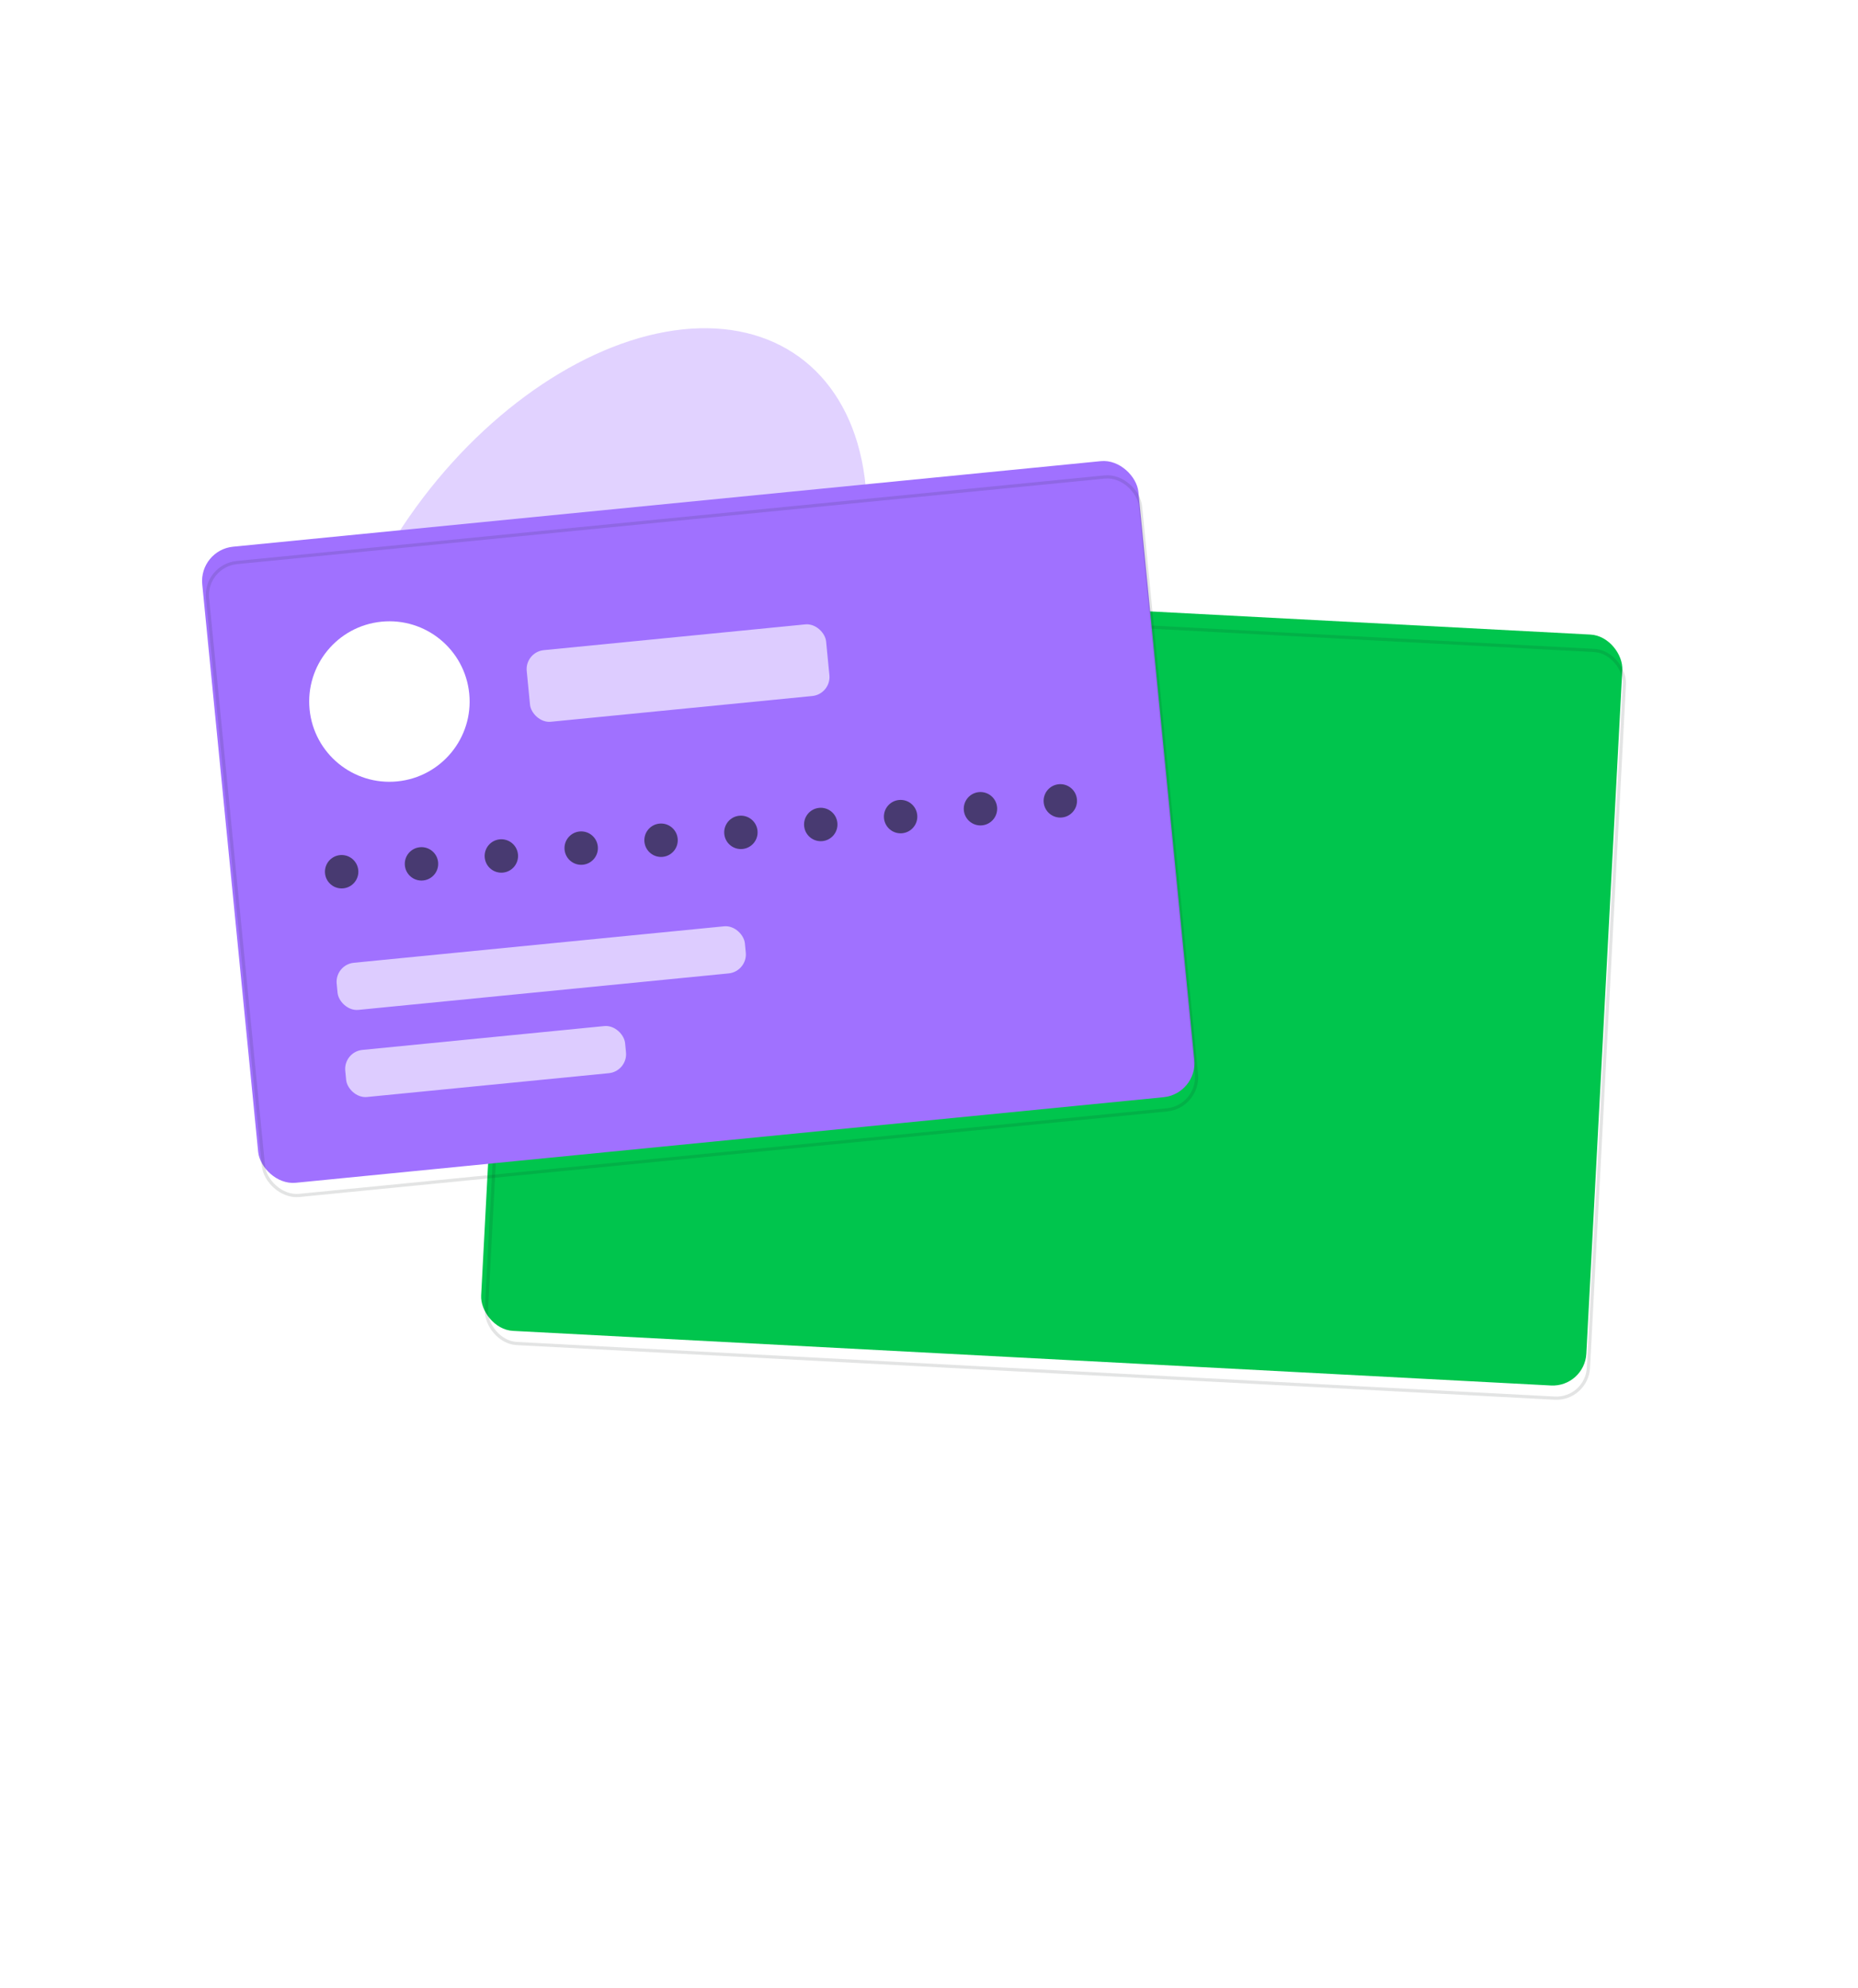 <svg width="216" height="231" viewBox="0 0 216 231" fill="none" xmlns="http://www.w3.org/2000/svg">
<g opacity="0.32" filter="url(#filter0_f_75_4134)">
<ellipse cx="69.208" cy="74.095" rx="25.768" ry="40.317" transform="rotate(36.049 69.208 74.095)" fill="#A071FF"/>
</g>
<g style="mix-blend-mode:multiply" opacity="0.12" filter="url(#filter1_f_75_4134)">
<path d="M155.996 104.366C156.467 109.638 144.451 122.053 120.922 124.156C97.393 126.26 71.203 118.753 70.638 112.428C70.072 106.103 89.496 104.199 113.025 102.095C136.554 99.992 155.525 99.094 155.996 104.366Z" fill="#171B21"/>
</g>
<g filter="url(#filter2_i_75_4134)">
<rect x="60.75" y="68.85" width="128.659" height="87.387" rx="3.909" transform="rotate(3.011 60.75 68.85)" fill="#00C54D"/>
</g>
<rect x="60.927" y="69.046" width="128.286" height="87.014" rx="3.723" transform="rotate(3.011 60.927 69.046)" stroke="#171B21" stroke-opacity="0.12" stroke-width="0.373"/>
<g filter="url(#filter3_i_75_4134)">
<rect x="23.548" y="65.582" width="109.361" height="74.28" rx="4" transform="rotate(-5.629 23.548 65.582)" fill="#A071FF"/>
</g>
<rect x="23.752" y="65.749" width="108.988" height="73.906" rx="3.813" transform="rotate(-5.629 23.752 65.749)" stroke="#171B21" stroke-opacity="0.12" stroke-width="0.373"/>
<g opacity="0.64" filter="url(#filter4_di_75_4134)">
<rect width="47.695" height="5.502" rx="2.215" transform="matrix(0.995 -0.098 0.096 0.995 38.371 111.784)" fill="white"/>
</g>
<g opacity="0.64" filter="url(#filter5_di_75_4134)">
<rect width="32.696" height="5.502" rx="2.215" transform="matrix(0.995 -0.098 0.096 0.995 39.369 121.909)" fill="white"/>
</g>
<g opacity="0.64" filter="url(#filter6_di_75_4134)">
<rect width="34.98" height="8.366" rx="2.215" transform="matrix(0.995 -0.098 0.097 0.995 60.462 75.451)" fill="white"/>
</g>
<g filter="url(#filter7_di_75_4134)">
<circle cx="44.714" cy="81.207" r="9.325" transform="rotate(-5.629 44.714 81.207)" fill="white"/>
</g>
<path fill-rule="evenodd" clip-rule="evenodd" d="M78.782 97.457C78.887 98.523 78.107 99.474 77.041 99.579C75.974 99.684 75.024 98.904 74.918 97.837C74.813 96.77 75.593 95.82 76.66 95.715C77.727 95.61 78.677 96.39 78.782 97.457ZM60.216 99.287C60.321 100.353 59.541 101.304 58.474 101.409C57.407 101.514 56.457 100.734 56.352 99.667C56.247 98.6 57.027 97.65 58.093 97.545C59.16 97.44 60.111 98.22 60.216 99.287ZM39.908 103.239C40.975 103.134 41.755 102.184 41.65 101.117C41.544 100.05 40.594 99.27 39.527 99.375C38.461 99.481 37.681 100.431 37.786 101.498C37.891 102.564 38.841 103.344 39.908 103.239ZM49.19 102.324C50.257 102.219 51.037 101.269 50.932 100.202C50.827 99.135 49.876 98.355 48.809 98.461C47.743 98.566 46.963 99.516 47.068 100.583C47.173 101.65 48.123 102.429 49.19 102.324ZM67.757 100.494C68.823 100.389 69.603 99.439 69.498 98.372C69.393 97.305 68.443 96.525 67.376 96.63C66.309 96.736 65.529 97.686 65.634 98.753C65.74 99.82 66.69 100.599 67.757 100.494ZM86.323 98.664C87.39 98.559 88.17 97.609 88.064 96.542C87.959 95.475 87.009 94.695 85.942 94.8C84.876 94.906 84.096 95.856 84.201 96.922C84.306 97.989 85.256 98.769 86.323 98.664ZM97.348 95.627C97.453 96.694 96.674 97.644 95.607 97.749C94.54 97.854 93.59 97.074 93.485 96.007C93.379 94.941 94.159 93.99 95.226 93.885C96.293 93.78 97.243 94.56 97.348 95.627ZM104.889 96.834C105.956 96.728 106.736 95.778 106.631 94.712C106.526 93.645 105.575 92.865 104.509 92.97C103.442 93.075 102.662 94.025 102.767 95.092C102.872 96.159 103.823 96.939 104.889 96.834ZM115.915 93.796C116.02 94.863 115.24 95.813 114.173 95.918C113.107 96.024 112.156 95.244 112.051 94.177C111.946 93.11 112.726 92.16 113.793 92.055C114.86 91.95 115.81 92.73 115.915 93.796ZM123.456 95.004C124.523 94.898 125.302 93.948 125.197 92.881C125.092 91.814 124.142 91.035 123.075 91.14C122.008 91.245 121.228 92.195 121.334 93.262C121.439 94.329 122.389 95.109 123.456 95.004Z" fill="#171B21" fill-opacity="0.64"/>
<defs>
<filter id="filter0_f_75_4134" x="0.3" y="0.802" width="137.816" height="146.586" filterUnits="userSpaceOnUse" color-interpolation-filters="sRGB">
<feFlood flood-opacity="0" result="BackgroundImageFix"/>
<feBlend mode="normal" in="SourceGraphic" in2="BackgroundImageFix" result="shape"/>
<feGaussianBlur stdDeviation="18.667" result="effect1_foregroundBlur_75_4134"/>
</filter>
<filter id="filter1_f_75_4134" x="57.507" y="87.321" width="111.621" height="50.315" filterUnits="userSpaceOnUse" color-interpolation-filters="sRGB">
<feFlood flood-opacity="0" result="BackgroundImageFix"/>
<feBlend mode="normal" in="SourceGraphic" in2="BackgroundImageFix" result="shape"/>
<feGaussianBlur stdDeviation="6.559" result="effect1_foregroundBlur_75_4134"/>
</filter>
<filter id="filter2_i_75_4134" x="55.931" y="67.394" width="133.101" height="95.282" filterUnits="userSpaceOnUse" color-interpolation-filters="sRGB">
<feFlood flood-opacity="0" result="BackgroundImageFix"/>
<feBlend mode="normal" in="SourceGraphic" in2="BackgroundImageFix" result="shape"/>
<feColorMatrix in="SourceAlpha" type="matrix" values="0 0 0 0 0 0 0 0 0 0 0 0 0 0 0 0 0 0 127 0" result="hardAlpha"/>
<feMorphology radius="1.581" operator="dilate" in="SourceAlpha" result="effect1_innerShadow_75_4134"/>
<feOffset dx="-0.428" dy="-1.656"/>
<feGaussianBlur stdDeviation="2.372"/>
<feComposite in2="hardAlpha" operator="arithmetic" k2="-1" k3="1"/>
<feColorMatrix type="matrix" values="0 0 0 0 0 0 0 0 0 0 0 0 0 0 0 0 0 0 0.64 0"/>
<feBlend mode="normal" in2="shape" result="effect1_innerShadow_75_4134"/>
</filter>
<filter id="filter3_i_75_4134" x="23.492" y="53.571" width="115.803" height="85.559" filterUnits="userSpaceOnUse" color-interpolation-filters="sRGB">
<feFlood flood-opacity="0" result="BackgroundImageFix"/>
<feBlend mode="normal" in="SourceGraphic" in2="BackgroundImageFix" result="shape"/>
<feColorMatrix in="SourceAlpha" type="matrix" values="0 0 0 0 0 0 0 0 0 0 0 0 0 0 0 0 0 0 127 0" result="hardAlpha"/>
<feMorphology radius="1.581" operator="dilate" in="SourceAlpha" result="effect1_innerShadow_75_4134"/>
<feOffset dx="-0.428" dy="-1.656"/>
<feGaussianBlur stdDeviation="2.372"/>
<feComposite in2="hardAlpha" operator="arithmetic" k2="-1" k3="1"/>
<feColorMatrix type="matrix" values="0 0 0 0 0 0 0 0 0 0 0 0 0 0 0 0 0 0 0.64 0"/>
<feBlend mode="normal" in2="shape" result="effect1_innerShadow_75_4134"/>
</filter>
<filter id="filter4_di_75_4134" x="38.016" y="106.521" width="49.815" height="12.76" filterUnits="userSpaceOnUse" color-interpolation-filters="sRGB">
<feFlood flood-opacity="0" result="BackgroundImageFix"/>
<feColorMatrix in="SourceAlpha" type="matrix" values="0 0 0 0 0 0 0 0 0 0 0 0 0 0 0 0 0 0 127 0" result="hardAlpha"/>
<feOffset dx="0.557" dy="1.113"/>
<feGaussianBlur stdDeviation="0.557"/>
<feComposite in2="hardAlpha" operator="out"/>
<feColorMatrix type="matrix" values="0 0 0 0 0 0 0 0 0 0 0 0 0 0 0 0 0 0 0.1 0"/>
<feBlend mode="normal" in2="BackgroundImageFix" result="effect1_dropShadow_75_4134"/>
<feBlend mode="normal" in="SourceGraphic" in2="effect1_dropShadow_75_4134" result="shape"/>
<feColorMatrix in="SourceAlpha" type="matrix" values="0 0 0 0 0 0 0 0 0 0 0 0 0 0 0 0 0 0 127 0" result="hardAlpha"/>
<feOffset dy="-0.791"/>
<feGaussianBlur stdDeviation="0.445"/>
<feComposite in2="hardAlpha" operator="arithmetic" k2="-1" k3="1"/>
<feColorMatrix type="matrix" values="0 0 0 0 0 0 0 0 0 0 0 0 0 0 0 0 0 0 0.18 0"/>
<feBlend mode="normal" in2="shape" result="effect2_innerShadow_75_4134"/>
</filter>
<filter id="filter5_di_75_4134" x="39.015" y="118.118" width="34.888" height="11.289" filterUnits="userSpaceOnUse" color-interpolation-filters="sRGB">
<feFlood flood-opacity="0" result="BackgroundImageFix"/>
<feColorMatrix in="SourceAlpha" type="matrix" values="0 0 0 0 0 0 0 0 0 0 0 0 0 0 0 0 0 0 127 0" result="hardAlpha"/>
<feOffset dx="0.557" dy="1.113"/>
<feGaussianBlur stdDeviation="0.557"/>
<feComposite in2="hardAlpha" operator="out"/>
<feColorMatrix type="matrix" values="0 0 0 0 0 0 0 0 0 0 0 0 0 0 0 0 0 0 0.1 0"/>
<feBlend mode="normal" in2="BackgroundImageFix" result="effect1_dropShadow_75_4134"/>
<feBlend mode="normal" in="SourceGraphic" in2="effect1_dropShadow_75_4134" result="shape"/>
<feColorMatrix in="SourceAlpha" type="matrix" values="0 0 0 0 0 0 0 0 0 0 0 0 0 0 0 0 0 0 127 0" result="hardAlpha"/>
<feOffset dy="-0.791"/>
<feGaussianBlur stdDeviation="0.445"/>
<feComposite in2="hardAlpha" operator="arithmetic" k2="-1" k3="1"/>
<feColorMatrix type="matrix" values="0 0 0 0 0 0 0 0 0 0 0 0 0 0 0 0 0 0 0.18 0"/>
<feBlend mode="normal" in2="shape" result="effect2_innerShadow_75_4134"/>
</filter>
<filter id="filter6_di_75_4134" x="60.109" y="71.436" width="37.44" height="14.363" filterUnits="userSpaceOnUse" color-interpolation-filters="sRGB">
<feFlood flood-opacity="0" result="BackgroundImageFix"/>
<feColorMatrix in="SourceAlpha" type="matrix" values="0 0 0 0 0 0 0 0 0 0 0 0 0 0 0 0 0 0 127 0" result="hardAlpha"/>
<feOffset dx="0.557" dy="1.113"/>
<feGaussianBlur stdDeviation="0.557"/>
<feComposite in2="hardAlpha" operator="out"/>
<feColorMatrix type="matrix" values="0 0 0 0 0 0 0 0 0 0 0 0 0 0 0 0 0 0 0.1 0"/>
<feBlend mode="normal" in2="BackgroundImageFix" result="effect1_dropShadow_75_4134"/>
<feBlend mode="normal" in="SourceGraphic" in2="effect1_dropShadow_75_4134" result="shape"/>
<feColorMatrix in="SourceAlpha" type="matrix" values="0 0 0 0 0 0 0 0 0 0 0 0 0 0 0 0 0 0 127 0" result="hardAlpha"/>
<feOffset dy="-0.791"/>
<feGaussianBlur stdDeviation="0.445"/>
<feComposite in2="hardAlpha" operator="arithmetic" k2="-1" k3="1"/>
<feColorMatrix type="matrix" values="0 0 0 0 0 0 0 0 0 0 0 0 0 0 0 0 0 0 0.18 0"/>
<feBlend mode="normal" in2="shape" result="effect2_innerShadow_75_4134"/>
</filter>
<filter id="filter7_di_75_4134" x="34.832" y="71.091" width="20.877" height="21.668" filterUnits="userSpaceOnUse" color-interpolation-filters="sRGB">
<feFlood flood-opacity="0" result="BackgroundImageFix"/>
<feColorMatrix in="SourceAlpha" type="matrix" values="0 0 0 0 0 0 0 0 0 0 0 0 0 0 0 0 0 0 127 0" result="hardAlpha"/>
<feOffset dx="0.557" dy="1.113"/>
<feGaussianBlur stdDeviation="0.557"/>
<feComposite in2="hardAlpha" operator="out"/>
<feColorMatrix type="matrix" values="0 0 0 0 0 0 0 0 0 0 0 0 0 0 0 0 0 0 0.1 0"/>
<feBlend mode="normal" in2="BackgroundImageFix" result="effect1_dropShadow_75_4134"/>
<feBlend mode="normal" in="SourceGraphic" in2="effect1_dropShadow_75_4134" result="shape"/>
<feColorMatrix in="SourceAlpha" type="matrix" values="0 0 0 0 0 0 0 0 0 0 0 0 0 0 0 0 0 0 127 0" result="hardAlpha"/>
<feOffset dy="-0.791"/>
<feGaussianBlur stdDeviation="0.445"/>
<feComposite in2="hardAlpha" operator="arithmetic" k2="-1" k3="1"/>
<feColorMatrix type="matrix" values="0 0 0 0 0 0 0 0 0 0 0 0 0 0 0 0 0 0 0.18 0"/>
<feBlend mode="normal" in2="shape" result="effect2_innerShadow_75_4134"/>
</filter>
</defs>
</svg>
